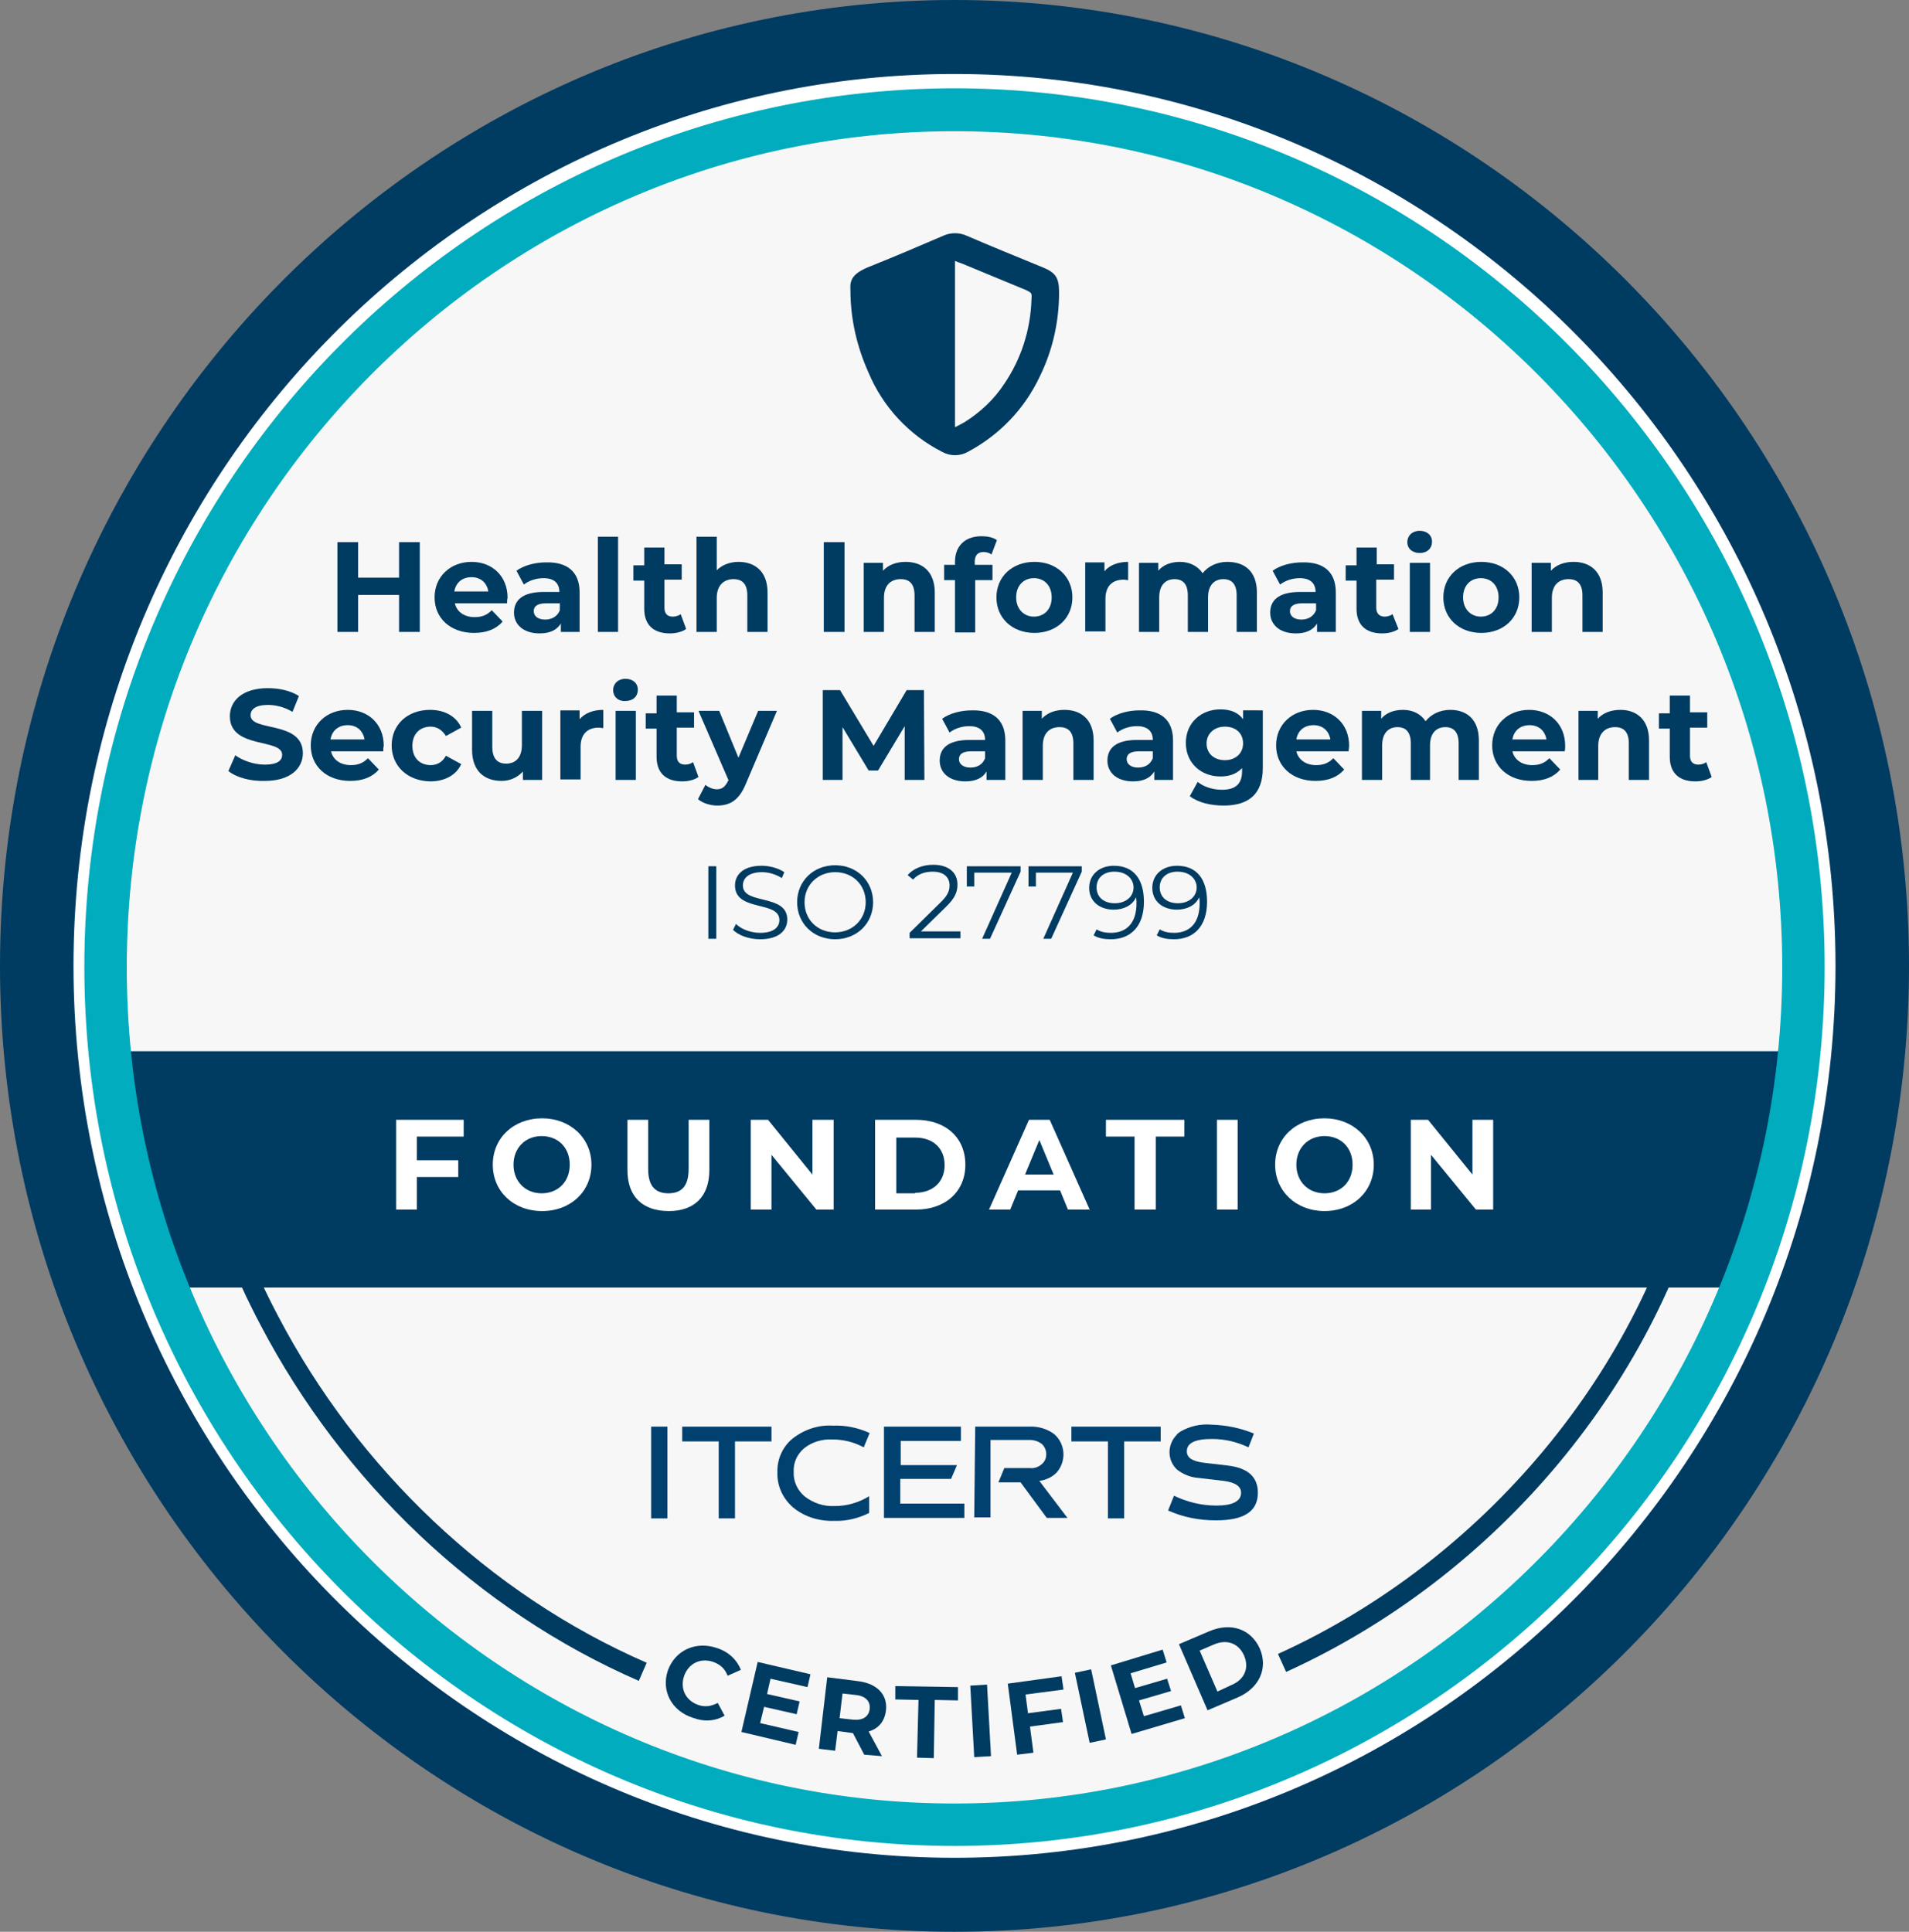<?xml version="1.0" encoding="utf-8"?>
<!-- Generator: Adobe Illustrator 24.0.2, SVG Export Plug-In . SVG Version: 6.00 Build 0)  -->
<svg version="1.1" id="Camada_1" xmlns="http://www.w3.org/2000/svg" xmlns:xlink="http://www.w3.org/1999/xlink" x="0px" y="0px"
	 viewBox="0 0 387 391.6" style="enable-background:new 0 0 387 391.6;" xml:space="preserve">
<rect x="0" y="0" width="387" height="391.6" fill="#808080" stroke="none"/>
<style type="text/css">
	.st0{fill:#F7F7F7;stroke:#F7F7F7;stroke-width:0.75;stroke-miterlimit:10;}
	.st1{fill:#FFFFFF;}
	.st2{fill:#003B62;stroke:#003B62;stroke-width:6;stroke-miterlimit:10;}
	.st3{fill:#003B62;}
	.st4{fill:#00ACBD;stroke:#00ACBD;stroke-width:3;stroke-miterlimit:10;}
	.st5{enable-background:new    ;}
	.st6{fill:none;stroke:#003B62;stroke-width:4;stroke-miterlimit:10;}
	.st7{fill-rule:evenodd;clip-rule:evenodd;fill:#003B62;}
	.st8{fill:#014170;}
</style>
<title>Ativo 72</title>
<g id="Camada_2_1_">
	<g id="Camada_1-2">
		<ellipse class="st0" cx="193.5" cy="195.7" rx="169.3" ry="174.4"/>
		<ellipse class="st1" cx="193.5" cy="195.8" rx="186" ry="188.3"/>
		<path class="st2" d="M193.5,388.6C88.5,388.6,3,302.1,3,195.8S88.5,3,193.5,3S384,89.5,384,195.8S298.5,388.6,193.5,388.6z
			 M193.5,12C93.4,12,11.9,94.5,11.9,195.8s81.5,183.8,181.6,183.8s181.6-82.5,181.6-183.8S293.6,12,193.5,12z"/>
		<ellipse class="st0" cx="193.5" cy="199.3" rx="169.3" ry="174.4"/>
		<path class="st3" d="M357,255.6c1.3-1.8,2.4-3.8,3.3-5.9c-0.8-2.8-0.3-6.4,1.7-8.2c-3.2-2.9-2.7-10.8,1.7-12
			c0.2-2.1,0.4-4.2,0.6-6.3c-0.1-2-0.1-3.9-0.3-5.9c-0.2-1.5,0.1-2.9,0.9-4.2H22.2c0,3.3,0,6.6,0.1,9.8c0.9,2.8,1.3,5.8,1.3,8.8
			c1.4,0.5,2.7,1.9,3,4.6c1.2,7.6,3.5,14.9,6.8,21.9c0.4,0.9,0.6,1.8,0.7,2.8h321.5C355.4,259.2,355.9,257.2,357,255.6z"/>
		<g id="ESSE">
			<path class="st4" d="M193.5,372.7c-96.4,0-174.9-79.2-174.9-176.7S97.1,19.4,193.5,19.4S368.4,98.7,368.4,196
				S289.9,372.7,193.5,372.7z M193.5,25.1c-93.4,0-169.3,76.7-169.3,171s76,171,169.3,171s169.3-76.7,169.3-171
				S286.9,25.1,193.5,25.1z"/>
		</g>
		<g class="st5">
			<path class="st3" d="M85.1,109.9v18.2h-4.2v-7.5h-8.3v7.5h-4.2v-18.2h4.2v7.2h8.3v-7.2H85.1z"/>
		</g>
		<g class="st5">
			<path class="st3" d="M102.8,122.3H92.2c0.4,1.7,1.9,2.8,4,2.8c1.5,0,2.5-0.4,3.5-1.4l2.2,2.3c-1.3,1.5-3.2,2.3-5.8,2.3
				c-4.8,0-8-3-8-7.2c0-4.2,3.2-7.2,7.5-7.2c4.1,0,7.3,2.8,7.3,7.3C102.8,121.5,102.8,121.9,102.8,122.3z M92.1,119.9H99
				c-0.3-1.8-1.6-2.9-3.4-2.9C93.7,117,92.4,118.1,92.1,119.9z"/>
		</g>
		<g class="st5">
			<path class="st3" d="M117.5,120.1v8h-3.8v-1.7c-0.8,1.3-2.2,2-4.3,2c-3.3,0-5.2-1.8-5.2-4.2c0-2.5,1.7-4.2,6-4.2h3.2
				c0-1.7-1-2.8-3.2-2.8c-1.5,0-3,0.5-4,1.3l-1.5-2.8c1.5-1.1,3.8-1.7,6-1.7C115,113.9,117.5,115.9,117.5,120.1z M113.5,123.7v-1.4
				h-2.8c-1.9,0-2.5,0.7-2.5,1.6c0,1,0.9,1.7,2.3,1.7C111.8,125.6,113,125,113.5,123.7z"/>
		</g>
		<g class="st5">
			<path class="st3" d="M121.2,108.8h4.1v19.3h-4.1V108.8z"/>
		</g>
		<g class="st5">
			<path class="st3" d="M139.1,127.5c-0.8,0.6-2.1,0.9-3.3,0.9c-3.3,0-5.2-1.7-5.2-5v-5.7h-2.2v-3.1h2.2V111h4.1v3.4h3.5v3.1h-3.5
				v5.7c0,1.2,0.6,1.8,1.7,1.8c0.6,0,1.2-0.2,1.6-0.5L139.1,127.5z"/>
			<path class="st3" d="M155.6,120.1v8h-4.1v-7.4c0-2.3-1-3.3-2.8-3.3c-1.9,0-3.4,1.2-3.4,3.8v6.9h-4.1v-19.3h4.1v6.8
				c1.1-1.1,2.7-1.7,4.4-1.7C153.1,113.9,155.6,115.9,155.6,120.1z"/>
			<path class="st3" d="M167,109.9h4.2v18.2H167V109.9z"/>
			<path class="st3" d="M189.5,120.1v8h-4.1v-7.4c0-2.3-1-3.3-2.8-3.3c-2,0-3.4,1.2-3.4,3.8v6.9h-4.1v-14h3.9v1.6
				c1.1-1.2,2.7-1.8,4.6-1.8C187,113.9,189.5,115.9,189.5,120.1z"/>
		</g>
		<g class="st5">
			<path class="st3" d="M197.6,114.5h3.6v3.1h-3.5v10.6h-4.1v-10.6h-2.2v-3.1h2.2v-0.6c0-3.1,1.9-5.2,5.4-5.2c1.1,0,2.3,0.2,3.1,0.8
				l-1.1,2.9c-0.4-0.3-1-0.5-1.6-0.5c-1.2,0-1.8,0.7-1.8,2V114.5z"/>
		</g>
		<g class="st5">
			<path class="st3" d="M202,121.1c0-4.2,3.2-7.2,7.7-7.2s7.7,3,7.7,7.2s-3.2,7.2-7.7,7.2S202,125.3,202,121.1z M213.2,121.1
				c0-2.4-1.5-3.9-3.6-3.9s-3.6,1.5-3.6,3.9s1.6,3.9,3.6,3.9S213.2,123.6,213.2,121.1z"/>
		</g>
		<g class="st5">
			<path class="st3" d="M228.7,113.9v3.7c-0.3,0-0.6-0.1-0.9-0.1c-2.2,0-3.7,1.2-3.7,3.9v6.6h-4.1v-14h3.9v1.8
				C224.9,114.6,226.6,113.9,228.7,113.9z"/>
		</g>
		<g class="st5">
			<path class="st3" d="M254.8,120.1v8h-4.1v-7.4c0-2.3-1-3.3-2.7-3.3c-1.8,0-3.1,1.2-3.1,3.7v7h-4.1v-7.4c0-2.3-1-3.3-2.7-3.3
				c-1.8,0-3.1,1.2-3.1,3.7v7h-4.1v-14h3.9v1.6c1-1.2,2.6-1.8,4.4-1.8c1.9,0,3.6,0.8,4.6,2.3c1.1-1.4,2.9-2.3,5-2.3
				C252.4,113.9,254.8,115.9,254.8,120.1z"/>
			<path class="st3" d="M270.8,120.1v8H267v-1.7c-0.8,1.3-2.2,2-4.3,2c-3.3,0-5.2-1.8-5.2-4.2c0-2.5,1.7-4.2,6-4.2h3.2
				c0-1.7-1-2.8-3.2-2.8c-1.5,0-3,0.5-4,1.3l-1.5-2.8c1.5-1.1,3.8-1.7,6-1.7C268.3,113.9,270.8,115.9,270.8,120.1z M266.8,123.7
				v-1.4H264c-1.9,0-2.5,0.7-2.5,1.6c0,1,0.9,1.7,2.3,1.7C265.1,125.6,266.3,125,266.8,123.7z"/>
			<path class="st3" d="M283.5,127.5c-0.8,0.6-2.1,0.9-3.3,0.9c-3.3,0-5.2-1.7-5.2-5v-5.7h-2.2v-3.1h2.2V111h4.1v3.4h3.5v3.1H279
				v5.7c0,1.2,0.7,1.8,1.7,1.8c0.6,0,1.2-0.2,1.6-0.5L283.5,127.5z"/>
			<path class="st3" d="M285.3,109.9c0-1.3,1-2.3,2.5-2.3s2.5,0.9,2.5,2.2c0,1.4-1,2.3-2.5,2.3S285.3,111.2,285.3,109.9z
				 M285.8,114.1h4.1v14h-4.1V114.1z"/>
			<path class="st3" d="M292.6,121.1c0-4.2,3.2-7.2,7.7-7.2s7.7,3,7.7,7.2s-3.2,7.2-7.7,7.2S292.6,125.3,292.6,121.1z M303.8,121.1
				c0-2.4-1.5-3.9-3.6-3.9s-3.6,1.5-3.6,3.9s1.6,3.9,3.6,3.9S303.8,123.6,303.8,121.1z"/>
			<path class="st3" d="M324.9,120.1v8h-4.1v-7.4c0-2.3-1-3.3-2.8-3.3c-2,0-3.4,1.2-3.4,3.8v6.9h-4.1v-14h3.9v1.6
				c1.1-1.2,2.7-1.8,4.6-1.8C322.4,113.9,324.9,115.9,324.9,120.1z"/>
		</g>
		<g class="st5">
			<path class="st3" d="M46.3,156.3l1.4-3.2c1.5,1.1,3.8,1.9,6,1.9c2.5,0,3.5-0.8,3.5-2c0-3.4-10.6-1.1-10.6-7.8
				c0-3.1,2.5-5.7,7.7-5.7c2.3,0,4.6,0.5,6.3,1.6l-1.3,3.2c-1.7-1-3.4-1.4-5-1.4c-2.5,0-3.5,0.9-3.5,2.1c0,3.4,10.6,1,10.6,7.7
				c0,3-2.5,5.6-7.7,5.6C50.8,158.4,47.9,157.6,46.3,156.3z"/>
			<path class="st3" d="M77.7,152.3H67.1c0.4,1.7,1.9,2.8,4,2.8c1.5,0,2.5-0.4,3.5-1.4l2.2,2.3c-1.3,1.5-3.2,2.3-5.8,2.3
				c-4.8,0-8-3-8-7.2c0-4.2,3.2-7.2,7.5-7.2c4.1,0,7.3,2.8,7.3,7.3C77.7,151.5,77.7,151.9,77.7,152.3z M67,149.9h6.9
				c-0.3-1.8-1.6-2.9-3.4-2.9C68.6,147,67.3,148.1,67,149.9z"/>
			<path class="st3" d="M79.4,151.1c0-4.2,3.2-7.2,7.8-7.2c2.9,0,5.3,1.3,6.3,3.6l-3.1,1.7c-0.8-1.3-1.9-1.9-3.1-1.9
				c-2.1,0-3.7,1.4-3.7,3.9s1.6,3.9,3.7,3.9c1.3,0,2.4-0.6,3.1-1.9l3.1,1.7c-1,2.2-3.3,3.5-6.3,3.5
				C82.6,158.3,79.4,155.3,79.4,151.1z"/>
			<path class="st3" d="M109.9,144.1v14H106v-1.7c-1.1,1.2-2.6,1.9-4.3,1.9c-3.5,0-6-2-6-6.3v-7.9h4.1v7.3c0,2.3,1,3.4,2.8,3.4
				c1.9,0,3.2-1.2,3.2-3.8v-6.9H109.9z"/>
		</g>
		<g class="st5">
			<path class="st3" d="M122.3,143.9v3.7c-0.3,0-0.6-0.1-0.9-0.1c-2.2,0-3.7,1.2-3.7,3.9v6.6h-4.1v-14h3.9v1.8
				C118.5,144.6,120.2,143.9,122.3,143.9z"/>
		</g>
		<g class="st5">
			<path class="st3" d="M124.3,139.9c0-1.3,1-2.3,2.5-2.3c1.5,0,2.5,0.9,2.5,2.2c0,1.4-1,2.3-2.5,2.3
				C125.3,142.2,124.3,141.2,124.3,139.9z M124.8,144.1h4.1v14h-4.1V144.1z"/>
		</g>
		<g class="st5">
			<path class="st3" d="M141.6,157.5c-0.8,0.6-2.1,0.9-3.3,0.9c-3.3,0-5.2-1.7-5.2-5v-5.7h-2.2v-3.1h2.2V141h4.1v3.4h3.5v3.1h-3.5
				v5.7c0,1.2,0.6,1.8,1.7,1.8c0.6,0,1.2-0.2,1.6-0.5L141.6,157.5z"/>
		</g>
		<g class="st5">
			<path class="st3" d="M157.5,144.1l-6.3,14.8c-1.4,3.4-3.3,4.4-5.8,4.4c-1.4,0-3-0.5-3.9-1.3l1.5-2.9c0.6,0.5,1.5,0.9,2.3,0.9
				c1.1,0,1.7-0.5,2.3-1.7l0.1-0.1l-6.1-14.1h4.2l3.9,9.5l4-9.5H157.5z"/>
			<path class="st3" d="M183.4,158.1l0-10.9l-5.4,9h-1.9l-5.3-8.8v10.7h-4v-18.2h3.5l6.8,11.3l6.7-11.3h3.5l0.1,18.2H183.4z"/>
			<path class="st3" d="M203.8,150.1v8H200v-1.7c-0.8,1.3-2.2,2-4.3,2c-3.3,0-5.2-1.8-5.2-4.2c0-2.5,1.7-4.2,6-4.2h3.2
				c0-1.7-1-2.8-3.2-2.8c-1.5,0-3,0.5-4,1.3l-1.5-2.8c1.5-1.1,3.8-1.7,6-1.7C201.3,143.9,203.8,145.9,203.8,150.1z M199.7,153.7
				v-1.4h-2.8c-1.9,0-2.5,0.7-2.5,1.6c0,1,0.9,1.7,2.3,1.7C198.1,155.6,199.2,155,199.7,153.7z"/>
			<path class="st3" d="M221.7,150.1v8h-4.1v-7.4c0-2.3-1-3.3-2.8-3.3c-2,0-3.4,1.2-3.4,3.8v6.9h-4.1v-14h3.9v1.6
				c1.1-1.2,2.7-1.8,4.6-1.8C219.2,143.9,221.7,145.9,221.7,150.1z"/>
		</g>
		<g class="st5">
			<path class="st3" d="M237.8,150.1v8H234v-1.7c-0.8,1.3-2.2,2-4.3,2c-3.3,0-5.2-1.8-5.2-4.2c0-2.5,1.7-4.2,6-4.2h3.2
				c0-1.7-1-2.8-3.2-2.8c-1.5,0-3,0.5-4,1.3l-1.5-2.8c1.5-1.1,3.8-1.7,6-1.7C235.3,143.9,237.8,145.9,237.8,150.1z M233.7,153.7
				v-1.4h-2.8c-1.9,0-2.5,0.7-2.5,1.6c0,1,0.9,1.7,2.3,1.7C232.1,155.6,233.2,155,233.7,153.7z"/>
		</g>
		<g class="st5">
			<path class="st3" d="M256,144.1v11.6c0,5.2-2.8,7.6-7.9,7.6c-2.7,0-5.2-0.6-6.9-1.9l1.6-2.9c1.2,1,3.1,1.6,4.9,1.6
				c2.9,0,4.1-1.3,4.1-3.8v-0.6c-1.1,1.2-2.6,1.7-4.4,1.7c-3.9,0-7-2.7-7-6.8s3.1-6.8,7-6.8c2,0,3.6,0.6,4.6,2v-1.8H256z M252,150.7
				c0-2.1-1.5-3.4-3.7-3.4c-2.1,0-3.7,1.4-3.7,3.4c0,2.1,1.6,3.4,3.7,3.4C250.5,154.1,252,152.7,252,150.7z"/>
			<path class="st3" d="M273.4,152.3h-10.6c0.4,1.7,1.9,2.8,4,2.8c1.5,0,2.5-0.4,3.5-1.4l2.2,2.3c-1.3,1.5-3.2,2.3-5.8,2.3
				c-4.8,0-8-3-8-7.2c0-4.2,3.2-7.2,7.5-7.2c4.1,0,7.3,2.8,7.3,7.3C273.5,151.5,273.4,151.9,273.4,152.3z M262.8,149.9h6.9
				c-0.3-1.8-1.6-2.9-3.4-2.9C264.4,147,263.1,148.1,262.8,149.9z"/>
		</g>
		<g class="st5">
			<path class="st3" d="M299.8,150.1v8h-4.1v-7.4c0-2.3-1-3.3-2.7-3.3c-1.8,0-3.1,1.2-3.1,3.7v7H286v-7.4c0-2.3-1-3.3-2.7-3.3
				c-1.8,0-3.1,1.2-3.1,3.7v7h-4.1v-14h3.9v1.6c1-1.2,2.6-1.8,4.4-1.8c2,0,3.6,0.8,4.6,2.3c1.1-1.4,2.9-2.3,5-2.3
				C297.4,143.9,299.8,145.9,299.8,150.1z"/>
		</g>
		<g class="st5">
			<path class="st3" d="M317.2,152.3h-10.6c0.4,1.7,1.9,2.8,4,2.8c1.5,0,2.5-0.4,3.5-1.4l2.2,2.3c-1.3,1.5-3.2,2.3-5.8,2.3
				c-4.8,0-8-3-8-7.2c0-4.2,3.2-7.2,7.5-7.2c4.1,0,7.3,2.8,7.3,7.3C317.3,151.5,317.3,151.9,317.2,152.3z M306.6,149.9h6.9
				c-0.3-1.8-1.6-2.9-3.4-2.9C308.2,147,306.9,148.1,306.6,149.9z"/>
			<path class="st3" d="M334.3,150.1v8h-4.1v-7.4c0-2.3-1-3.3-2.8-3.3c-1.9,0-3.4,1.2-3.4,3.8v6.9H320v-14h3.9v1.6
				c1.1-1.2,2.7-1.8,4.6-1.8C331.8,143.9,334.3,145.9,334.3,150.1z"/>
			<path class="st3" d="M347,157.5c-0.8,0.6-2.1,0.9-3.3,0.9c-3.3,0-5.2-1.7-5.2-5v-5.7h-2.2v-3.1h2.2V141h4.1v3.4h3.5v3.1h-3.5v5.7
				c0,1.2,0.6,1.8,1.7,1.8c0.6,0,1.2-0.2,1.6-0.5L347,157.5z"/>
		</g>
		<g class="st5">
			<path class="st1" d="M84.5,230.4v4.8h8.4v3.4h-8.4v6.6h-4.2V227H94v3.4H84.5z"/>
		</g>
		<g class="st5">
			<path class="st1" d="M99.9,236.1c0-5.4,4.2-9.4,10-9.4c5.7,0,10,4,10,9.4c0,5.4-4.2,9.4-10,9.4
				C104.1,245.5,99.9,241.5,99.9,236.1z M115.5,236.1c0-3.5-2.4-5.8-5.7-5.8c-3.3,0-5.7,2.4-5.7,5.8s2.4,5.8,5.7,5.8
				C113.1,241.9,115.5,239.6,115.5,236.1z"/>
			<path class="st1" d="M127.2,237.2V227h4.2v10c0,3.5,1.5,4.9,4.1,4.9c2.6,0,4.1-1.4,4.1-4.9v-10h4.2v10.2c0,5.4-3.1,8.3-8.2,8.3
				C130.3,245.5,127.2,242.6,127.2,237.2z"/>
			<path class="st1" d="M169,227v18.2h-3.5l-9.1-11.1v11.1h-4.2V227h3.5l9,11.1V227H169z"/>
		</g>
		<g class="st5">
			<path class="st1" d="M177.4,227h8.3c6,0,10,3.6,10,9.1c0,5.5-4.1,9.1-10,9.1h-8.3V227z M185.5,241.8c3.6,0,6-2.2,6-5.6
				c0-3.5-2.4-5.6-6-5.6h-3.8v11.3H185.5z"/>
		</g>
		<g class="st5">
			<path class="st1" d="M214.9,241.3h-8.5l-1.6,3.9h-4.3l8.1-18.2h4.2l8.1,18.2h-4.4L214.9,241.3z M213.6,238.1l-2.9-7l-2.9,7H213.6
				z"/>
		</g>
		<g class="st5">
			<path class="st1" d="M230,230.4h-5.8V227h15.9v3.4h-5.8v14.8H230V230.4z"/>
			<path class="st1" d="M246.7,227h4.2v18.2h-4.2V227z"/>
			<path class="st1" d="M258.5,236.1c0-5.4,4.2-9.4,10-9.4c5.7,0,10,4,10,9.4c0,5.4-4.2,9.4-10,9.4
				C262.8,245.5,258.5,241.5,258.5,236.1z M274.2,236.1c0-3.5-2.4-5.8-5.7-5.8s-5.7,2.4-5.7,5.8s2.4,5.8,5.7,5.8
				S274.2,239.6,274.2,236.1z"/>
			<path class="st1" d="M302.7,227v18.2h-3.5l-9.1-11.1v11.1H286V227h3.5l9,11.1V227H302.7z"/>
		</g>
		<path class="st6" d="M130.3,338.9C97.9,324.8,71,299,54.6,267.7c-5.6-10.6-9.9-21.7-12.8-33.3"/>
		<path class="st6" d="M345.2,234c-10.2,45-43.2,84-85.3,103.1"/>
		<path class="st7" d="M172.4,58.8c-0.1-1.8,0.1-3.3,4-4.8c5-2,9.9-4.1,14.8-6.2c1.5-0.7,3.3-0.7,4.8,0c5.1,2.2,10.3,4.3,15.4,6.4
			c2.7,1.1,3.3,2.2,3.3,5.1c0,5.9-1.3,11.7-3.9,17c-3.1,6.6-8.2,11.9-14.6,15.3c-1.6,0.9-3.6,0.9-5.2,0c-6.7-3.4-12-9.1-14.9-16
			C173.7,70.3,172.4,64.6,172.4,58.8z M193.6,86.6c0.8-0.4,1.4-0.7,1.9-1c3.2-2,6-4.6,8.1-7.8c3.4-5,5.3-10.9,5.5-17
			c0.1-1.4,0.1-1.4-1.1-2l-12.8-5.3c-0.5-0.2-0.9-0.3-1.6-0.6L193.6,86.6z"/>
		<path class="st8" d="M132,289.2h3.3v18.6H132V289.2z"/>
		<path class="st8" d="M138.3,289.2h18.1v3H149v15.6h-3.3v-15.6h-7.4V289.2z"/>
		<path class="st8" d="M176.3,290.5l-1.2,2.9c-2-1.1-4.2-1.6-6.4-1.6c-2-0.1-4.1,0.5-5.7,1.8c-1.4,1.2-2.2,2.9-2.1,4.8
			c-0.1,1.9,0.8,3.8,2.3,5c1.7,1.3,3.8,2,6,1.9c2.5,0,4.9-0.7,7-2v3.4c-2.2,1.1-4.7,1.7-7.1,1.6c-3,0.1-6-0.8-8.3-2.7
			c-2.1-1.8-3.3-4.4-3.2-7.1c-0.1-2.6,1-5.2,3.1-6.9c2.3-1.8,5.2-2.8,8.2-2.6C171.4,288.9,173.9,289.4,176.3,290.5z"/>
		<path class="st8" d="M179.2,289.2h15.6v2.9h-12.2v4.9H194l-1.2,2.8h-10.3v5h13v2.9h-16.3V289.2z"/>
		<path class="st8" d="M197.7,289.2h10.9c1.8-0.1,3.6,0.4,5.1,1.5c2.3,2,2.5,5.4,0.6,7.7c-0.9,1-2.2,1.6-3.6,1.8l5.7,7.5h-4.2
			l-5.3-7.2h-4.5l1.2-2.9h5.2c0.9,0.1,1.7-0.2,2.4-0.8c0.6-0.5,0.9-1.2,0.9-2c0-0.8-0.3-1.5-0.9-2.1c-0.7-0.5-1.5-0.8-2.4-0.8h-8
			v15.7h-3.3L197.7,289.2z"/>
		<path class="st8" d="M217.2,289.2h18.1v3h-7.4v15.6h-3.3v-15.6h-7.4V289.2z"/>
		<path class="st8" d="M254.2,290.6l-1.1,2.8c-2.3-1.1-4.8-1.7-7.4-1.7c-3.4,0-5.1,0.8-5.1,2.5c0,1.3,1.1,2,3.3,2.3l5.1,0.6
			c4,0.5,6,2.3,6,5.5c0,3.8-2.8,5.6-8.5,5.6c-3.3,0-6.6-0.6-9.7-2l1.2-3c2.7,1.3,5.6,2,8.6,2c3.3,0,5-0.9,5-2.6
			c0-1.3-1.2-2.1-3.5-2.4l-5.1-0.6c-1.6-0.1-3.1-0.7-4.4-1.7c-2-1.9-2-5-0.1-7c0.2-0.3,0.5-0.5,0.8-0.7c1.9-1.1,4.1-1.6,6.3-1.4
			C248.7,288.9,251.5,289.5,254.2,290.6z"/>
		<g class="st5">
			<path class="st3" d="M135.4,338.6c1.5-4.1,5.7-6,10-4.5c2.4,0.8,4,2.4,4.8,4.4l-2.7,1.2c-0.5-1.4-1.5-2.3-2.9-2.8
				c-2.6-0.9-5,0.3-5.9,2.8c-0.9,2.6,0.3,5,2.8,5.9c1.4,0.5,2.7,0.3,4-0.4l1.4,2.6c-1.9,1.1-4.1,1.3-6.5,0.4
				C136.1,346.8,134,342.7,135.4,338.6z"/>
		</g>
		<g class="st5">
			<path class="st3" d="M161.9,351.1l-0.6,2.6l-11-2.6l3.3-14.2l10.7,2.5l-0.6,2.6l-7.5-1.7l-0.7,3.1l6.6,1.5l-0.6,2.6l-6.6-1.5
				l-0.8,3.3L161.9,351.1z"/>
		</g>
		<g class="st5">
			<path class="st3" d="M175.2,355.7l-2.3-4.4l-0.2,0l-2.9-0.4l-0.5,4l-3.3-0.4l1.7-14.5l6.3,0.8c3.9,0.5,6,2.8,5.6,6
				c-0.3,2.2-1.5,3.6-3.5,4.2l2.7,5L175.2,355.7z M173.5,343.6l-2.7-0.3l-0.6,5l2.7,0.3c2,0.2,3.2-0.6,3.4-2.1
				C176.5,344.9,175.5,343.8,173.5,343.6z"/>
		</g>
		<g class="st5">
			<path class="st3" d="M186.2,344.6l-4.7-0.1l0-2.7l12.7,0.2l0,2.7l-4.7-0.1l-0.2,11.8l-3.4-0.1L186.2,344.6z"/>
		</g>
		<g class="st5">
			<path class="st3" d="M196.7,341.7l3.4-0.2l0.8,14.5l-3.4,0.2L196.7,341.7z"/>
		</g>
		<g class="st5">
			<path class="st3" d="M207.9,343.5l0.5,3.8l6.7-0.9l0.4,2.7l-6.7,0.9l0.7,5.3l-3.3,0.4l-1.9-14.4l10.9-1.5l0.4,2.7L207.9,343.5z"
				/>
		</g>
		<g class="st5">
			<path class="st3" d="M217.9,339.1l3.3-0.7l3,14.2l-3.3,0.7L217.9,339.1z"/>
		</g>
		<g class="st5">
			<path class="st3" d="M239.4,345.7l0.8,2.6l-10.8,3.2l-4.2-13.9l10.5-3.2l0.8,2.6l-7.3,2.2l0.9,3l6.5-1.9l0.8,2.5l-6.5,1.9l1,3.2
				L239.4,345.7z"/>
		</g>
		<g class="st5">
			<path class="st3" d="M239,333.3l6.1-2.6c4.4-1.9,8.5-0.5,10.3,3.5c1.7,4-0.1,8-4.5,9.9l-6.1,2.6L239,333.3z M249.6,341.6
				c2.7-1.1,3.7-3.5,2.6-6s-3.5-3.4-6.2-2.2l-2.8,1.2l3.6,8.3L249.6,341.6z"/>
		</g>
		<g class="st5">
			<path class="st3" d="M143.6,175.6h1.6v14.7h-1.6V175.6z"/>
			<path class="st3" d="M148.6,188.5l0.6-1.2c1,1,2.9,1.8,4.9,1.8c2.8,0,3.9-1.2,3.9-2.6c0-4-9-1.6-9-7c0-2.2,1.7-4,5.4-4
				c1.7,0,3.4,0.5,4.6,1.3l-0.5,1.2c-1.3-0.8-2.7-1.2-4-1.2c-2.7,0-3.9,1.2-3.9,2.7c0,4,9,1.6,9,6.9c0,2.2-1.7,4-5.5,4
				C151.8,190.4,149.7,189.6,148.6,188.5z"/>
			<path class="st3" d="M161.6,182.9c0-4.3,3.3-7.5,7.7-7.5c4.4,0,7.7,3.2,7.7,7.5s-3.3,7.5-7.7,7.5
				C164.9,190.4,161.6,187.2,161.6,182.9z M175.5,182.9c0-3.5-2.6-6.1-6.2-6.1c-3.5,0-6.2,2.6-6.2,6.1s2.6,6.1,6.2,6.1
				C172.8,189,175.5,186.4,175.5,182.9z"/>
		</g>
		<g class="st5">
			<path class="st3" d="M194.7,188.9v1.3h-10.3v-1.1l6.1-6c1.7-1.6,2-2.6,2-3.6c0-1.7-1.2-2.8-3.4-2.8c-1.7,0-3,0.5-4,1.6l-1.1-0.9
				c1.1-1.3,3-2.1,5.2-2.1c3,0,4.9,1.5,4.9,4c0,1.4-0.4,2.7-2.4,4.6l-5,4.9H194.7z"/>
		</g>
		<g class="st5">
			<path class="st3" d="M206.9,175.6v1.1l-6.2,13.6h-1.6l6-13.4h-7.6v2.8h-1.5v-4.1H206.9z"/>
			<path class="st3" d="M219.3,175.6v1.1l-6.2,13.6h-1.6l6-13.4H210v2.8h-1.5v-4.1H219.3z"/>
			<path class="st3" d="M231.9,182.8c0,5-2.7,7.6-6.7,7.6c-1.3,0-2.6-0.2-3.5-0.8l0.6-1.2c0.8,0.5,1.8,0.7,2.9,0.7
				c3.2,0,5.2-2,5.2-6c0-0.3,0-0.8-0.1-1.2c-0.7,1.6-2.5,2.5-4.5,2.5c-2.9,0-5-1.7-5-4.4c0-2.8,2.2-4.5,5-4.5
				C229.8,175.5,231.9,178.2,231.9,182.8z M229.8,179.9c0-1.6-1.3-3.2-3.9-3.2c-2.1,0-3.6,1.2-3.6,3.2c0,1.9,1.4,3.2,3.7,3.2
				C228.3,183.1,229.8,181.7,229.8,179.9z"/>
			<path class="st3" d="M244.7,182.8c0,5-2.7,7.6-6.7,7.6c-1.3,0-2.6-0.2-3.5-0.8l0.6-1.2c0.8,0.5,1.8,0.7,2.9,0.7
				c3.2,0,5.2-2,5.2-6c0-0.3,0-0.8-0.1-1.2c-0.7,1.6-2.5,2.5-4.5,2.5c-2.9,0-5-1.7-5-4.4c0-2.8,2.2-4.5,5-4.5
				C242.6,175.5,244.7,178.2,244.7,182.8z M242.6,179.9c0-1.6-1.3-3.2-3.9-3.2c-2.1,0-3.6,1.2-3.6,3.2c0,1.9,1.4,3.2,3.7,3.2
				C241.1,183.1,242.6,181.7,242.6,179.9z"/>
		</g>
	</g>
</g>
</svg>
